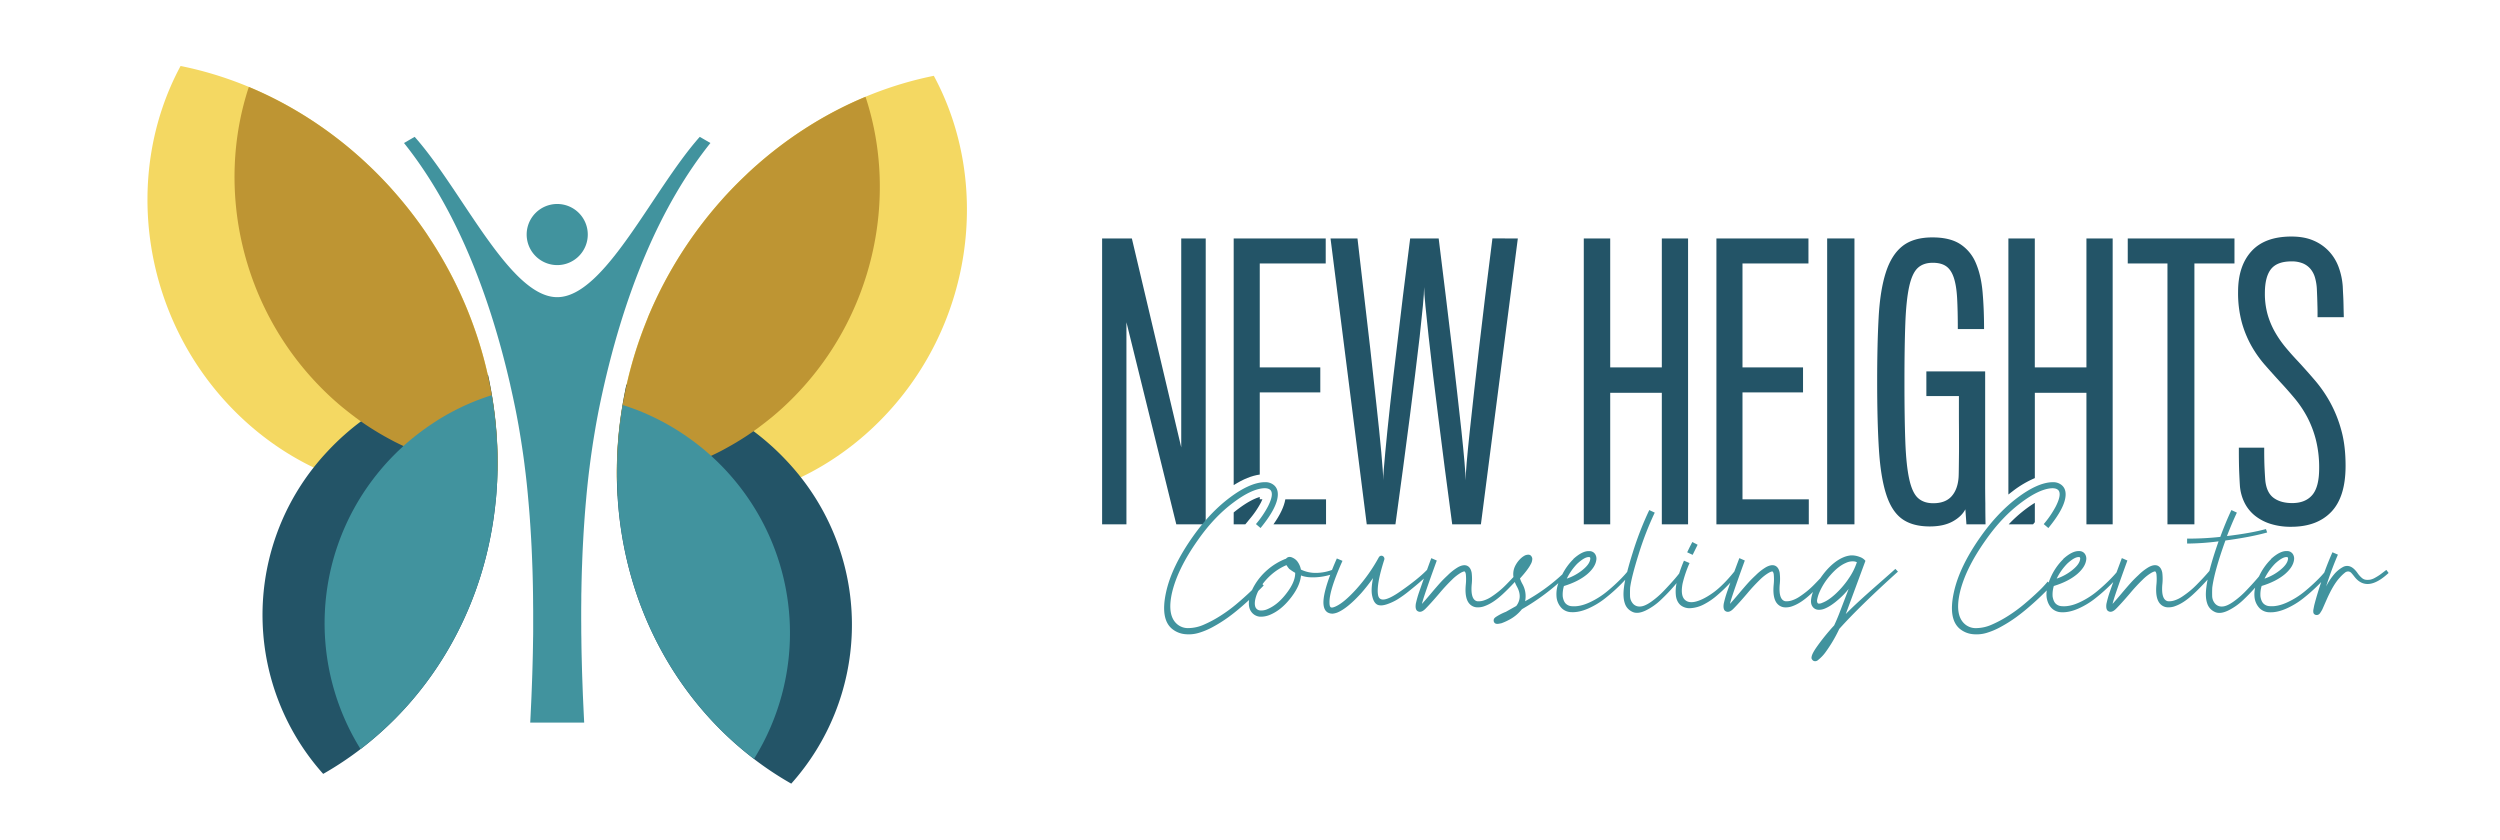 <svg viewBox="0 0 2329.34 783" xmlns="http://www.w3.org/2000/svg"><defs><style>.cls-1,.cls-5{fill:#235467;}.cls-2,.cls-3{fill:#41939e;}.cls-3,.cls-4,.cls-5,.cls-6{fill-rule:evenodd;}.cls-4{fill:#f4d862;}.cls-6{fill:#be9533;}</style></defs><g data-sanitized-data-name="Landscape Orientation" data-name="Landscape Orientation" id="Landscape_Orientation"><path d="M1123.39,488.54H1096l-46.46-188.29V488.54h-22.66V222.17h27.72l46,194.64V222.17h22.82Z" class="cls-1"></path><path d="M1414.22,222.17l-34.4,266.37h-26.74q-7.33-54.45-13-100.09-2.44-19.4-4.81-38.8t-4.15-35.95q-1.8-16.54-3-28.77t-1.22-17.44q0,5.22-1.14,17.44t-3,28.77q-1.87,16.55-4.32,35.95l-4.89,38.8q-5.87,45.65-13.37,100.09h-26.73l-33.75-266.37h25.11q6.51,56.07,11.9,102.7,1.47,13.2,2.93,26.57t2.85,25.84q1.39,12.48,2.53,23.8t2,20.54q.81,9.21,1.3,15.9c.33,4.45.49,7.77.49,9.94,0-2.17.16-5.49.49-9.94s.79-9.76,1.39-15.9,1.27-13,2-20.54,1.61-15.48,2.53-23.8,1.9-16.93,2.93-25.84,2.1-17.77,3.18-26.57q5.38-46.62,12.56-102.7h26.57q7,56.24,12.55,102.86,2.28,19.89,4.56,39.7t4.08,36.6q1.79,16.79,2.85,29t1.06,17.12q0-4.89,1.06-17.12t2.86-29q1.78-16.8,4-36.6T1378,325q5.37-46.62,12.55-102.86Z" class="cls-1"></path><path d="M1572.83,488.54h-24.45V366h-48.09V488.54h-24.62V222.17h24.62V342.31h48.09V222.17h24.45Z" class="cls-1"></path><path d="M1685.32,488.54h-86.08V222.17H1685v23.31h-61.46v96.83h56.41v23.32h-56.41v99.6h61.79Z" class="cls-1"></path><path d="M1727.86,488.54h-25.43V222.17h25.43Z" class="cls-1"></path><path d="M1850,488.54H1832.2l-1-14q-3.6,6.86-12,11.41t-21.12,4.56q-16.12,0-25.83-7t-14.84-23q-5.13-16-6.76-41.81t-1.63-63.33q0-34.41,1.38-59.67t6.69-41.82q5.3-16.53,15.56-24.61t27.88-8.07q16.31,0,25.92,6.28a38.76,38.76,0,0,1,14.51,17.6q4.89,11.34,6.28,27.06t1.38,34.48h-24.45q0-17.12-.65-28.85t-3.1-19.08q-2.45-7.34-7.09-10.59t-12.47-3.26q-9,0-14.19,5t-7.9,17.61q-2.7,12.63-3.51,34.07t-.81,54.2q0,33.75.81,55.67t3.59,34.72q2.76,12.81,8.07,17.77t14.26,5q11.25,0,17-6.27t6.68-17.36c.11-1.2.19-3.91.24-8.15s.11-9.16.17-14.76,0-11.49,0-17.69-.08-11.9-.08-17.11V369.05h-30.33v-23h54.78V449.25q0,11.08.16,19.89Q1849.8,479.25,1850,488.54Z" class="cls-1"></path><path d="M2081.94,245.48h-37.33V488.54H2019.5V245.48h-37V222.17h99.44Z" class="cls-1"></path><path d="M2185.46,434.09q0,28.86-13.29,42.79t-37.41,13.94a62.07,62.07,0,0,1-19.64-2.85,44.16,44.16,0,0,1-14.6-7.91,36.14,36.14,0,0,1-9.45-12.14,43,43,0,0,1-4.08-15.41c-.22-3.36-.4-7-.57-10.84s-.27-7.52-.32-11-.08-6.47-.08-9v-4.56h23.63v4.48q0,3.18.09,7.42c.05,2.83.16,5.84.32,9s.35,6.33.57,9.37q1.14,11.58,7.74,16.47t17.37,4.88q12.23,0,18.66-7.49t6.44-24.78a105.57,105.57,0,0,0-3.1-26.9,97.4,97.4,0,0,0-8.15-21.19A101.32,101.32,0,0,0,2138,371.17q-6.53-7.83-13.37-15.16-7.17-7.83-14.26-15.9a106.62,106.62,0,0,1-12.64-17.85,98.28,98.28,0,0,1-9-22,105.26,105.26,0,0,1-3.43-28.36q0-24.12,12.48-37.82t37.25-13.69q11.89,0,20.53,3.74a42.53,42.53,0,0,1,14.51,10.11,43.77,43.77,0,0,1,9,14.84,65,65,0,0,1,3.75,17.77c.11,2.5.24,5.32.41,8.47s.27,6.2.32,9.13.11,5.46.17,7.58.08,3.29.08,3.51h-24.46v-3c0-1.9,0-4.16-.08-6.77s-.13-5.4-.24-8.39-.22-5.73-.33-8.23a47.06,47.06,0,0,0-1.71-10.44,22.23,22.23,0,0,0-4.16-8.07,18.8,18.8,0,0,0-7.09-5.21,26.82,26.82,0,0,0-10.67-1.88q-13.38,0-19.08,7.18t-5.71,22.49a71.61,71.61,0,0,0,2.53,19.73,74.55,74.55,0,0,0,6.85,16.38,99.52,99.52,0,0,0,9.94,14.35q5.63,6.77,11.82,13.28,7.83,8.49,15.65,17.61a122.43,122.43,0,0,1,14.1,20.46,117.84,117.84,0,0,1,10.27,25.67Q2185.47,415,2185.46,434.09Z" class="cls-1"></path><path d="M1581.73,507.57l-4.94-2.55q-2.55,4.78-4.79,9.57l5.1,2.39Q1579.19,512.51,1581.73,507.57Z" class="cls-2"></path><path d="M1749.8,544.39q-10.92,9.57-18.17,16.26t-11.87,11.48l18.33-49.57a11.32,11.32,0,0,0-5.42-3.67,20.39,20.39,0,0,0-7.17-1.43h-.8a24,24,0,0,0-7,1.75q-8.46,3.51-16.58,12.91a79.86,79.86,0,0,0-5,6.57c-1.49,1.59-3.36,3.54-5.63,5.86a80.55,80.55,0,0,1-6.77,6.22q-3.36,2.72-6.94,5.1a28.65,28.65,0,0,1-7.09,3.51,15.4,15.4,0,0,1-6.38.79q-6.21-1.42-5.1-15.3a47.46,47.46,0,0,0,0-11.16q-.95-5.25-4.46-6.69-3.35-1.28-8.29,1.43a49.4,49.4,0,0,0-9.56,7.5q-4.14,3.82-7.49,7.57t-8.45,9.8q-5.1,6.06-8.13,9.4a1.16,1.16,0,0,0,.16-.47q1.11-5.43,13.71-40l-5.1-2.23q-1.92,5.1-4.47,12l-.18.5q-10.24,12.68-19.26,19.34-9.24,6.71-16.5,8.61t-10.84-2.15q-3.58-4.07-1.67-14.42a108.64,108.64,0,0,1,6.54-19.29L1569,522.4c-1.82,4.28-3.27,8.23-4.44,11.91-1.14,1.49-2.47,3.12-4,4.9q-4.47,5.19-10.28,11.24a79.26,79.26,0,0,1-12,10.36q-6.21,4.31-10.36,4.3a8,8,0,0,1-6.69-3,11.17,11.17,0,0,1-2.47-6.93q-.09-3.9.08-7.57,1.27-9.89,7.89-31.08a292.49,292.49,0,0,1,15.06-38.89l-5.1-2.39a300.74,300.74,0,0,0-15.38,39.53c-2.16,6.85-3.89,12.86-5.21,18.07-1.41,1.73-3.29,3.82-5.71,6.31a164.29,164.29,0,0,1-12.83,11.72,74.29,74.29,0,0,1-16.58,10.44q-9,4.14-16.33,3.51a8.67,8.67,0,0,1-5.58-2.24q-2.24-2.07-3-6.69a27.16,27.16,0,0,1,1.11-9.88q13.55-4.14,21.84-11.16,7.33-6.37,8.29-12.91a7.76,7.76,0,0,0-1.12-5.74,6.25,6.25,0,0,0-5.42-2.71q-6.37-.32-14.82,7.33V521a54.13,54.13,0,0,0-10.28,14.17,173,173,0,0,1-34.67,25,23.19,23.19,0,0,0-2.71-16.41,30.94,30.94,0,0,1-2.07-4.79q7.5-8.28,10-13.23a10.1,10.1,0,0,0,1.44-4.46,3.55,3.55,0,0,0-.48-2.39,3.37,3.37,0,0,0-2.07-1.91,5.1,5.1,0,0,0-1.28-.16,8.75,8.75,0,0,0-2.87.64,17.79,17.79,0,0,0-3.34,2.23,24.86,24.86,0,0,0-6.06,8,17.31,17.31,0,0,0-1.41,9.92l-1,1.07q-2.23,2.4-5.66,5.9a80.55,80.55,0,0,1-6.77,6.22q-3.35,2.72-6.94,5.1a28.65,28.65,0,0,1-7.09,3.51,15.4,15.4,0,0,1-6.38.79q-6.21-1.42-5.1-15.3a47.46,47.46,0,0,0,0-11.16q-.95-5.25-4.46-6.69-3.35-1.28-8.29,1.43a49.4,49.4,0,0,0-9.56,7.5q-4.15,3.82-7.49,7.57t-8.45,9.8q-5.1,6.06-8.13,9.4a1.16,1.16,0,0,0,.16-.47q1.11-5.43,13.71-40l-5.1-2.23c-1.17,3.11-2.53,6.77-4,10.91q-8.48,8.76-25.84,20.73Q1285.74,564,1284,554.43t5.74-32.83a2.78,2.78,0,0,0-.4-2.63,2.74,2.74,0,0,0-2.31-1.2,2.93,2.93,0,0,0-2.39,1.6,155.7,155.7,0,0,1-20.73,29.33q-11.62,12.9-19.6,16.41-3.19,1.44-4.38.72t-1.2-4.38q-.32-11.16,12.11-38.89l-5.26-2.24c-1.67,3.79-3.17,7.35-4.5,10.71a44,44,0,0,1-14.62,2.76,31.4,31.4,0,0,1-14.35-3.11,18.24,18.24,0,0,0-3.5-7.81,11.48,11.48,0,0,0-4.15-3.18,6.55,6.55,0,0,0-2.87-.8,4.25,4.25,0,0,0-1.91.48,4.11,4.11,0,0,0-1.59,1.43l-.16-.16a58.79,58.79,0,0,0-16.9,10.21,57.38,57.38,0,0,0-11.79,13.86,47.3,47.3,0,0,0-2.64,5l-1.51,1.48q-5.58,5.34-12.75,11.39a138.84,138.84,0,0,1-15.06,11.08,110.7,110.7,0,0,1-15.46,8.29,36.42,36.42,0,0,1-14.43,3.27,15.37,15.37,0,0,1-11.15-4.15q-8.61-8-4.47-27.73,5-22.79,24.39-50.21,15.3-21.84,33.47-35.22,15.63-11.64,26.78-12.92c3-.31,5.21.06,6.7,1.12q1.9,1.28,1.91,4.46,0,4.15-3.67,11.4a91.42,91.42,0,0,1-11.15,16.34l4.3,3.66q16.1-19.6,16.1-31.4,0-6-4.31-9.08a12.25,12.25,0,0,0-7.49-2.23c-1,0-2,.05-3,.15q-12.75,1.44-29.48,13.87-18.81,14-34.75,36.5-20.08,28.38-25.19,52.44-5.25,24.56,5.58,33.63a22.38,22.38,0,0,0,11.56,4.95,32.86,32.86,0,0,0,13-1,66.72,66.72,0,0,0,14-5.9,129.94,129.94,0,0,0,13.78-8.68q6.38-4.62,13.07-10.44c2.36-2.05,4.5-4,6.45-5.75-.58,4.44,0,8,1.84,10.69a11,11,0,0,0,8.13,4.86,21.75,21.75,0,0,0,9.56-1.76q9.88-4.14,18.17-14.34,9.72-11.79,10.68-22.32,5.58,2.24,14.35,1.68a57.35,57.35,0,0,0,12.89-2.29q-6.45,17.24-6.36,26.12.16,6.85,4.15,9.08a9,9,0,0,0,4.54,1,16.12,16.12,0,0,0,4.86-1.28q9.09-4,21.68-17.85a165.76,165.76,0,0,0,11-14q-2.24,11.14-.64,17.21,1.44,6.38,5.26,7.81,3.18,1.11,8.37-.64a49.89,49.89,0,0,0,9.8-4.54,105.85,105.85,0,0,0,11.08-8q6.45-5.18,9.8-8.13,1.61-1.43,3.68-3.23c-.48,1.32-.89,2.46-1.21,3.39-.8,2.29-1.67,4.78-2.63,7.49s-1.67,4.92-2.15,6.62-.88,3.24-1.2,4.62a14.2,14.2,0,0,0-.48,4.3c.11,1.92.7,3.19,1.76,3.83q3.18,2.07,7.33-2.07,4.79-4.79,12.75-14.11a168.12,168.12,0,0,1,12-13,41.44,41.44,0,0,1,8.61-6.69c1.7-.85,2.76-1.2,3.19-1s.8.93,1.12,2.31a49.43,49.43,0,0,1,0,9.72q-1.29,13.08,3.5,18.17a10,10,0,0,0,6.7,3.19,17.42,17.42,0,0,0,7.65-1.27q7.48-2.72,16.18-10.68,5.34-4.9,11.62-11.68a29.8,29.8,0,0,0,2,4.35q4.79,8.76.64,16.09c-.11.22-.53.86-1.27,1.92q-7.18,4-9.89,5.58h-.16a50.76,50.76,0,0,0-8.13,4.14,8.72,8.72,0,0,0-2.23,1.75,3.28,3.28,0,0,0-.63,2.39,3,3,0,0,0,1.75,2.55,5,5,0,0,0,2.87.16c.74-.1,1.59-.26,2.55-.47a49.29,49.29,0,0,0,6.53-2.87,37.05,37.05,0,0,0,12.6-10.21A206.76,206.76,0,0,0,1452,543.32a30,30,0,0,0-1.65,13.51,17.37,17.37,0,0,0,4.78,9.88,13.18,13.18,0,0,0,9.09,3.66q7,.33,15.46-3.34a72.44,72.44,0,0,0,16.1-9.73,158,158,0,0,0,13.78-12.19c1.65-1.64,3.21-3.28,4.73-4.92-.52,2.52-.91,4.79-1.14,6.75q-1.28,9.4.8,15.31a12.69,12.69,0,0,0,2.86,4.86,13.76,13.76,0,0,0,4.47,3.1c3.19,1.39,7.19.94,12-1.35a55.55,55.55,0,0,0,14.27-10,171.64,171.64,0,0,0,12.91-13.55c.59-.7,1.13-1.36,1.69-2a35.4,35.4,0,0,0-.58,12.32q1,5.75,4.79,8.61a13.45,13.45,0,0,0,9.08,2.39,30.51,30.51,0,0,0,12.27-3.59,62.3,62.3,0,0,0,12.52-8.61,139.41,139.41,0,0,0,10.52-10l1.49-1.62c-.77,2.21-1.61,4.6-2.53,7.2s-1.67,4.92-2.15,6.62-.88,3.24-1.2,4.62a14.2,14.2,0,0,0-.48,4.3c.11,1.92.7,3.19,1.76,3.83q3.18,2.07,7.33-2.07,4.79-4.79,12.75-14.11a168.12,168.12,0,0,1,12-13,41.44,41.44,0,0,1,8.61-6.69c1.7-.85,2.76-1.2,3.19-1s.8.93,1.11,2.31a47.89,47.89,0,0,1,0,9.72q-1.28,13.08,3.51,18.17a10,10,0,0,0,6.7,3.19,17.42,17.42,0,0,0,7.65-1.27q7.48-2.72,16.17-10.68c.85-.78,1.72-1.6,2.59-2.44a29.47,29.47,0,0,0-1.71,6.42q-.63,4.31,1,6.86a6.94,6.94,0,0,0,5.26,3.34,13.54,13.54,0,0,0,6.21-1q6.06-2.4,13.55-9.09a69,69,0,0,0,8.93-9.4l-9.09,23.75q-2.07,5.25-4.46,10.36-2.55,2.7-4,4.46a197.67,197.67,0,0,0-12.27,15.62q-4,5.74-4.62,8.61a4.81,4.81,0,0,0-.16,2.07,3.64,3.64,0,0,0,.88,1.43,2.76,2.76,0,0,0,1.51,1,3.67,3.67,0,0,0,2.39-.16,4.25,4.25,0,0,0,1.44-.95,36.42,36.42,0,0,0,6.69-7,131.49,131.49,0,0,0,12.91-21.84q18.65-20.87,54.67-53.39l-2.39-2.55Q1760.73,534.82,1749.8,544.39ZM1197,554.91q-7.34,8.93-15.94,12.59a13.69,13.69,0,0,1-6.69,1.28,5.12,5.12,0,0,1-4.15-2.23q-1.59-2.4-.79-7.33a31.81,31.81,0,0,1,3-8.63c1.69-1.69,3.35-3.39,5-5.08l-1.13-1.18a57.69,57.69,0,0,1,8-8.7,52.31,52.31,0,0,1,14.35-9.09,27.57,27.57,0,0,0,2.55,3.51l.15.16.32.16a38.47,38.47,0,0,0,5.1,3.34Q1207,542.8,1197,554.91Zm272.72-29.8.16-.16q6.69-6.06,10.52-5.9a1.55,1.55,0,0,1,1.11.32,2.75,2.75,0,0,1,.16,1.75q-.64,4.47-6.53,9.41a47.28,47.28,0,0,1-15.31,8.6A53.44,53.44,0,0,1,1469.68,525.11Zm252.23,14.74a82.84,82.84,0,0,1-12.19,13.95q-6.54,5.9-11.8,7.81a6.76,6.76,0,0,1-3.5.79,1.54,1.54,0,0,1-1-.63,4.8,4.8,0,0,1-.32-3.19,31.49,31.49,0,0,1,2.07-6.7,59.6,59.6,0,0,1,10.2-15.93q7.33-8.46,14.51-11.48a14.41,14.41,0,0,1,5.9-1.44h.79a8.45,8.45,0,0,1,3.51.8A59.47,59.47,0,0,1,1721.91,539.85Z" class="cls-2"></path><path d="M2223.43,531q-3.51,2.71-5.58,4.23a47.42,47.42,0,0,1-4.78,3,15.16,15.16,0,0,1-4.54,1.83,15.72,15.72,0,0,1-3.91.16,6.9,6.9,0,0,1-3.9-1.67,23.65,23.65,0,0,1-3.75-4.07q-3.34-4.93-6.77-6.46a8,8,0,0,0-6.94.17,28.74,28.74,0,0,0-7.81,6.13,58.54,58.54,0,0,0-8.13,12.12,306.23,306.23,0,0,1,11-29.65l-5.1-2.23q-3.93,8.82-7.58,18.87c-1.34,1.61-3,3.48-5.17,5.67a162.49,162.49,0,0,1-12.83,11.72,74.52,74.52,0,0,1-16.58,10.44q-9,4.14-16.34,3.51a8.67,8.67,0,0,1-5.57-2.24q-2.24-2.07-3-6.69a27.16,27.16,0,0,1,1.11-9.88q13.55-4.14,21.84-11.16,7.33-6.37,8.29-12.91a7.72,7.72,0,0,0-1.12-5.74,6.25,6.25,0,0,0-5.42-2.71q-6.37-.32-14.82,7.33V521a54.67,54.67,0,0,0-11.21,16c-.59.72-1.2,1.45-1.86,2.21q-4.47,5.19-10.28,11.24a79.69,79.69,0,0,1-12,10.36q-6.23,4.31-10.36,4.3a8,8,0,0,1-6.7-3,11.23,11.23,0,0,1-2.47-6.93q-.09-3.9.08-7.57,1.9-15.14,12.27-44,23.59-3.19,38.9-7.49l-1.12-3.19q-14,3.82-36.34,6.53,4.62-12,9.24-21.83l-5.1-2.39q-5.26,11.16-10.36,25a270.42,270.42,0,0,1-30.92,1.6v4.62a237.12,237.12,0,0,0,29.33-2.07c-3.74,10.58-6.56,19.73-8.53,27.53l-1.27,1.48q-2.47,2.86-4.7,5.25t-5.66,5.9a80.61,80.61,0,0,1-6.78,6.22q-3.35,2.72-6.93,5.1a28.82,28.82,0,0,1-7.09,3.51,15.42,15.42,0,0,1-6.38.79q-6.21-1.42-5.1-15.3a48.58,48.58,0,0,0,0-11.16q-1-5.25-4.46-6.69-3.35-1.28-8.29,1.43a49.13,49.13,0,0,0-9.57,7.5q-4.14,3.82-7.49,7.57t-8.44,9.8q-5.12,6.06-8.13,9.4a1.34,1.34,0,0,0,.16-.47q1.11-5.43,13.7-40L1977,520q-1.9,5.1-4.46,12l-.49,1.32c-1.35,1.63-3.07,3.53-5.25,5.77A162.49,162.49,0,0,1,1954,550.85a74.52,74.52,0,0,1-16.58,10.44q-9,4.14-16.33,3.51a8.67,8.67,0,0,1-5.58-2.24q-2.23-2.07-3-6.69a27.16,27.16,0,0,1,1.11-9.88q13.54-4.14,21.84-11.16,7.33-6.37,8.29-12.91a7.72,7.72,0,0,0-1.12-5.74,6.25,6.25,0,0,0-5.42-2.71q-6.37-.32-14.82,7.33V521a54.88,54.88,0,0,0-11.79,17.22c-.71,1.58-1.31,3.1-1.82,4.59l-.89-.93a99.87,99.87,0,0,1-8.77,9.33q-5.58,5.34-12.75,11.39a138.84,138.84,0,0,1-15.06,11.08,110.7,110.7,0,0,1-15.46,8.29,36.42,36.42,0,0,1-14.43,3.27,15.4,15.4,0,0,1-11.16-4.15q-8.6-8-4.46-27.73,4.93-22.79,24.39-50.21,15.3-21.84,33.47-35.22,15.63-11.64,26.78-12.92,4.45-.47,6.69,1.12,1.92,1.28,1.92,4.46,0,4.15-3.67,11.4a91.54,91.54,0,0,1-11.16,16.34l4.31,3.66q16.1-19.6,16.09-31.4,0-6-4.3-9.08a12.28,12.28,0,0,0-7.49-2.23q-1.44,0-3,.15-12.75,1.44-29.49,13.87-18.81,14-34.74,36.5-20.08,28.38-25.19,52.44-5.25,24.56,5.58,33.63a22.34,22.34,0,0,0,11.56,4.95,32.86,32.86,0,0,0,13-1,66.88,66.88,0,0,0,13.94-5.9,129.09,129.09,0,0,0,13.79-8.68q6.38-4.62,13.07-10.44t11.24-10.29c1.5-1.47,3-2.95,4.45-4.42a24.43,24.43,0,0,0-.07,6.82q1.13,6.38,4.78,9.88a13.18,13.18,0,0,0,9.09,3.66q7,.33,15.46-3.34a72.44,72.44,0,0,0,16.1-9.73,158,158,0,0,0,13.78-12.19c.94-.94,1.85-1.87,2.75-2.81l0,.1c-.79,2.29-1.67,4.78-2.63,7.49s-1.67,4.92-2.15,6.62-.87,3.24-1.19,4.62a13.58,13.58,0,0,0-.48,4.3c.11,1.92.69,3.19,1.75,3.83q3.2,2.07,7.33-2.07,4.78-4.79,12.76-14.11a166.09,166.09,0,0,1,12-13,41.44,41.44,0,0,1,8.61-6.69c1.7-.85,2.76-1.2,3.19-1s.79.93,1.11,2.31a47.89,47.89,0,0,1,0,9.72q-1.27,13.08,3.51,18.17a9.93,9.93,0,0,0,6.69,3.19,17.42,17.42,0,0,0,7.65-1.27q7.5-2.72,16.18-10.68,6.2-5.68,13.65-13.9c-.49,2.53-.89,4.9-1.14,7q-1.28,9.4.8,15.31a12.7,12.7,0,0,0,2.87,4.86,13.61,13.61,0,0,0,4.46,3.1q4.79,2.09,12-1.35a55.55,55.55,0,0,0,14.27-10q5.94-5.61,11.06-11.44a26.87,26.87,0,0,0-.54,9.45,17.37,17.37,0,0,0,4.78,9.88,13.18,13.18,0,0,0,9.09,3.66q7,.33,15.46-3.34a72.44,72.44,0,0,0,16.1-9.73,158,158,0,0,0,13.78-12.19c1-1,1.92-1.94,2.84-2.91-.93,2.8-1.85,5.65-2.76,8.57q-2.55,8.29-3.82,13.55c-.32,1.7-.59,3.08-.8,4.14v1.75a5.8,5.8,0,0,0,.48,1.44,3.3,3.3,0,0,0,2.55,1.27h.16a3.38,3.38,0,0,0,2.23-.79,4.39,4.39,0,0,0,1.11-1.28,29.26,29.26,0,0,0,1.92-3.19q.15-.31,4-9.08,6.22-14,12-20.24a37.59,37.59,0,0,1,4.94-4.79,4.65,4.65,0,0,1,3.42-1.19,4.21,4.21,0,0,1,2.39,1.11q.89.88,2.79,3.27,11.81,15.94,32.2-3Zm-297.26-5.89.16-.16q6.69-6.06,10.52-5.9a1.55,1.55,0,0,1,1.11.32,2.75,2.75,0,0,1,.16,1.75q-.63,4.47-6.53,9.41a47.28,47.28,0,0,1-15.31,8.6A53.44,53.44,0,0,1,1926.17,525.11Zm193.66,0,.16-.16q6.69-6.06,10.51-5.9a1.56,1.56,0,0,1,1.12.32,2.75,2.75,0,0,1,.16,1.75q-.65,4.47-6.53,9.41a47.28,47.28,0,0,1-15.31,8.6A53.44,53.44,0,0,1,2119.83,525.11Z" class="cls-2"></path><path d="M1154.09,473.88c-1.56,1.14-3.09,2.35-4.62,3.6v11.06h10.83l4.12-5a85.44,85.44,0,0,0,10.26-15c.66-1.31,1.15-2.4,1.54-3.35h-2.46v-2.11C1168.31,464.61,1161.71,468.2,1154.09,473.88Z" class="cls-1"></path><path d="M1186.52,488.54h49V465.23h-37.93C1196.44,472,1192.78,479.71,1186.52,488.54Z" class="cls-1"></path><path d="M1173.76,442.16V365.63h56.41V342.31h-56.41V245.48h61.46V222.17h-85.75V452C1158.26,446.47,1166.27,443.22,1173.76,442.16Z" class="cls-1"></path><path d="M1871.58,488.54h22.7l1.65-2v-18c-2.48,1.51-5.09,3.26-7.86,5.32A125.94,125.94,0,0,0,1871.58,488.54Z" class="cls-1"></path><path d="M1875.8,457.27a94,94,0,0,1,20.13-11.8V366H1944V488.54h24.45V222.17H1944V342.31h-48.1V222.17h-24.61v238.6Q1873.54,459,1875.8,457.27Z" class="cls-1"></path><path d="M542.74,637.93c-.11-3-.22-6-.32-9-.12-3.75-.21-7.47-.31-11.18-.08-3-.16-6.05-.23-9.05-.07-3.63-.13-7.22-.18-10.81,0-3-.09-6.06-.12-9.05,0-3.52,0-7-.05-10.49,0-3,0-6,0-9,0-3.41.05-6.79.08-10.17,0-2.68,0-5.36.09-8q.16-10.27.47-20.34c.06-1.93.15-3.83.22-5.74.18-5.28.4-10.53.65-15.72.1-1.93.2-3.84.31-5.76l.09-1.62q.39-7.19.88-14.27c.05-.65.09-1.31.14-2,.12-1.74.24-3.47.37-5.19q.6-7.89,1.31-15.62c.14-1.53.26-3.08.41-4.6q.91-9.54,2-18.86c.23-2,.49-3.94.74-5.91q.84-6.78,1.79-13.44c.24-1.71.5-3.4.75-5.1.08-.57.17-1.14.25-1.71.65-4.31,1.34-8.56,2.06-12.79.14-.86.28-1.71.43-2.56.2-1.14.38-2.3.59-3.44,1.08-6.06,2.2-12.07,3.42-18,22-106.72,57.81-188.31,103.34-245.25L652,127.5c-44.27,49.8-88.54,149.38-132.83,149.38S430.63,177.3,386.35,127.5l-9.93,5.75c42.69,53.39,76.81,128.44,99.06,225.54h0a.94.94,0,0,1,0,.16q2.21,9.63,4.25,19.55c1.23,5.92,2.36,11.95,3.44,18,.15.83.28,1.67.43,2.51.19,1.11.38,2.24.57,3.36q1.08,6.44,2.08,13c.05.29.09.59.13.88.29,1.91.57,3.82.85,5.75q1,6.74,1.81,13.59c.24,1.93.49,3.85.72,5.79q1.11,9.36,2,18.94c.14,1.45.26,2.92.39,4.38q.72,7.85,1.33,15.83c.13,1.67.24,3.35.36,5,0,.69.09,1.38.14,2.06q.49,7.1.89,14.3l.09,1.65c.1,1.9.21,3.8.3,5.71q.38,7.81.66,15.77c.07,1.89.15,3.76.21,5.67q.32,10.1.47,20.4c.05,2.8.07,5.63.1,8.45,0,3.19.07,6.36.08,9.58s0,6.46,0,9.7,0,6.48,0,9.76-.09,6.55-.14,9.84-.09,6.62-.16,10-.16,6.66-.25,10-.18,6.74-.29,10.15-.23,6.72-.36,10.1-.25,7-.4,10.48c-.14,3.33-.3,6.69-.46,10-.22,4.69-.43,9.37-.69,14.11h50.28c-.26-5-.49-9.88-.72-14.79-.14-3-.28-6.07-.41-9.07C543,645.59,542.89,641.76,542.74,637.93Z" class="cls-3"></path><path d="M519.18,247a28.47,28.47,0,1,0-28.47-28.47A28.53,28.53,0,0,0,519.18,247Z" class="cls-3"></path><path d="M463,453c-82.62,21.56-175.76-1.52-243.66-69.25-87.46-87.23-105.58-221.16-51.08-322.27,157.21,31.71,284,175.24,294.66,346.64A367.39,367.39,0,0,1,463,453Z" class="cls-4"></path><path d="M463.57,425.21c0-1,0-1.94-.05-2.91,0-1.7-.1-3.4-.17-5.11,0-1.05-.05-2.09-.1-3.14V414c-.1-2.12-.21-4.25-.35-6.38q-.25-4-.58-8s0-.08,0-.12q-.32-3.85-.72-7.68c0-.24-.05-.48-.08-.72-.24-2.29-.51-4.57-.79-6.85l-.21-1.59q-.37-3-.81-5.89c-.12-.89-.26-1.77-.39-2.65-.24-1.58-.5-3.16-.76-4.74-.22-1.36-.46-2.72-.7-4.08-.17-1-.35-2-.53-3-.37-1.95-.74-3.9-1.13-5.85l-.18-.89a1.62,1.62,0,0,1,0-.19q-.61-3-1.29-6.06c-58.89,3.32-110.68,30-148.73,70.34l-.72.77c-.81.87-1.63,1.74-2.44,2.63q-5.64,6.18-10.81,12.78l-.19.23h0a222.11,222.11,0,0,0,9.29,285C400.66,664.41,465.71,553.62,463.57,425.21Z" class="cls-5"></path><path d="M331.73,389.37l2.77,2,1.69,1.21,2.73,1.89,1.76,1.2,2.75,1.82,1.77,1.15L348,400.4l1.72,1.06c1,.59,1.93,1.19,2.9,1.77l1.26.74q3.3,1.95,6.65,3.79c.33.18.66.38,1,.56l2.89,1.54,1.86,1c.92.48,1.84,1,2.77,1.41l2,1,2.72,1.31,2.11,1c.89.42,1.79.84,2.7,1.25l2.15,1,2.69,1.18,2.2.92c.9.38,1.79.76,2.68,1.12l2.43,1q2.29.9,4.61,1.76l2.52.93,2.49.87c.84.29,1.67.59,2.51.87l2.5.82,2.53.81,2.48.76,2.61.77,2.42.7,2.76.75,2.28.61c1.08.28,2.17.54,3.25.81l1.81.44q2.48.58,4.95,1.12l1.84.38,3.29.66,2.11.39c1,.19,2,.38,3.05.55.72.13,1.45.24,2.18.36,1,.17,2,.32,3,.48l2.16.31c1,.15,2.07.29,3.11.42l2,.26c1.15.14,2.3.26,3.44.38l1.72.19c1.72.17,3.43.33,5.15.46q.31-15.16-.65-30.68-.21-3.25-.46-6.49c-.06-.72-.13-1.45-.19-2.18-.13-1.43-.25-2.86-.39-4.29-.08-.85-.17-1.7-.26-2.55-.14-1.3-.28-2.6-.43-3.9-.1-.9-.21-1.79-.32-2.68-.15-1.26-.31-2.52-.48-3.77-.11-.9-.23-1.8-.36-2.69-.18-1.28-.36-2.55-.55-3.82l-.39-2.57c-.22-1.38-.45-2.75-.68-4.12-.13-.74-.24-1.49-.37-2.23q-.54-3.09-1.13-6.17l-.33-1.65c-.3-1.53-.61-3.07-.93-4.6-.18-.85-.37-1.69-.55-2.54-.27-1.23-.53-2.45-.81-3.67-.21-.92-.42-1.84-.64-2.75-.27-1.15-.54-2.3-.82-3.44-.23-.94-.47-1.88-.7-2.82l-.87-3.35c-.25-.94-.49-1.88-.75-2.82-.3-1.12-.62-2.25-.93-3.37-.26-.91-.51-1.82-.77-2.73-.35-1.2-.71-2.4-1.07-3.59-.24-.83-.48-1.65-.73-2.47-.6-1.92-1.2-3.84-1.82-5.76-.27-.83-.56-1.66-.83-2.49-.38-1.15-.77-2.31-1.16-3.46-.32-.94-.66-1.88-1-2.82s-.72-2.05-1.09-3.08-.71-1.94-1.07-2.91-.73-2-1.1-2.95l-1.13-2.94-1.14-2.88c-.39-1-.78-2-1.18-2.94l-1.17-2.83c-.41-1-.82-2-1.24-2.94s-.8-1.86-1.21-2.78q-1.22-2.81-2.49-5.58c-.39-.87-.79-1.75-1.19-2.62-.48-1-1-2.05-1.46-3.08-.4-.84-.79-1.68-1.2-2.51-.49-1-1-2.05-1.5-3.07l-1.23-2.46c-.52-1-1-2.05-1.57-3.07l-1.24-2.4c-.54-1-1.09-2-1.63-3.07l-1.26-2.32c-.56-1-1.13-2.08-1.71-3.11-.39-.72-.8-1.43-1.2-2.14-.61-1.08-1.22-2.16-1.84-3.23-.3-.53-.61-1-.91-1.57q-2.34-4-4.76-7.93c-.11-.18-.21-.36-.32-.53-.71-1.15-1.43-2.28-2.15-3.42l-1.11-1.75c-.69-1.08-1.4-2.16-2.1-3.24l-1.22-1.86L397.65,218l-1.25-1.83c-.73-1.07-1.46-2.13-2.2-3.18-.4-.57-.81-1.14-1.21-1.72-.77-1.09-1.55-2.18-2.33-3.26l-1-1.37q-6-8.21-12.4-16.08c-.32-.38-.63-.78-.95-1.16-.89-1.09-1.8-2.18-2.71-3.26l-1.14-1.36c-.9-1.06-1.8-2.12-2.71-3.17l-1.16-1.34-2.81-3.18-1-1.16q-1.5-1.67-3-3.31l-.58-.62q-7.18-7.77-14.77-15.12l-.81-.78Q344,154.51,342.3,153l-1-1q-1.62-1.51-3.27-3c-.34-.32-.69-.63-1-.94q-1.68-1.53-3.38-3l-.83-.72q-10-8.84-20.68-16.91l-.78-.6c-1.23-.93-2.47-1.86-3.72-2.77l-1-.75q-1.85-1.35-3.7-2.67l-1-.71L298,117.17l-.7-.47q-8.93-6.12-18.17-11.71l-.19-.11h0A358.32,358.32,0,0,0,231.85,81c-31.13,94.26-7.55,205.59,68.59,281.53q9.1,9.09,18.8,17.09l0,0,1.27,1q4.82,3.93,9.75,7.61Z" class="cls-6"></path><path d="M374.89,662.58l.31-.33q2.82-3,5.56-6.14l.45-.51q2.75-3.12,5.4-6.31l.27-.32q5.53-6.66,10.73-13.63l0,0q2.52-3.4,5-6.89l.35-.49c1.59-2.28,3.16-4.57,4.7-6.89l.33-.51q2.34-3.56,4.61-7.18l0,0q4.62-7.39,8.85-15.09c.08-.15.17-.3.25-.46q2-3.66,3.94-7.39l.36-.69c1.28-2.49,2.53-5,3.74-7.52.08-.16.16-.32.23-.48q3.76-7.84,7.15-15.94l.15-.35q1.62-3.9,3.14-7.85l.33-.85c1-2.58,2-5.19,2.89-7.81l.3-.85c.94-2.68,1.86-5.37,2.74-8.08a2.81,2.81,0,0,1,.1-.31q1.36-4.23,2.62-8.5l0-.09c.81-2.76,1.59-5.54,2.33-8.32l.24-.91q1.07-4,2-8.1l.27-1.14c.63-2.72,1.25-5.45,1.82-8.2l.18-.88q1.77-8.6,3.13-17.36c.05-.29.1-.58.14-.87q.63-4.18,1.17-8.4c.05-.43.11-.87.16-1.3.35-2.78.66-5.56.94-8.36L462,466c.27-2.87.52-5.75.73-8.64,0-.22,0-.44,0-.66.2-2.9.37-5.82.51-8.74,0-.2,0-.4,0-.6q.18-4.37.27-8.76c0-.44,0-.89,0-1.34q.07-4.26,0-8.55c0-.5,0-1,0-1.5q0-4.32-.19-8.67c0-.39,0-.79-.05-1.18q-.17-4.57-.45-9.16a373.46,373.46,0,0,0-4.67-40c-1.53.49-3.06,1-4.58,1.51l-1.54.54c-1,.36-2,.71-3,1.08l-1.8.67-2.72,1-1.85.73-2.68,1.1-1.8.75-2.83,1.24-1.56.69c-1.44.65-2.86,1.31-4.28,2l-.68.33c-1.2.59-2.41,1.18-3.6,1.78l-1.55.8-2.71,1.41-1.68.91-2.55,1.41-1.66.94-2.59,1.51-1.54.91c-1,.58-1.93,1.17-2.89,1.77L407,392q-2,1.28-4,2.6l-.24.16Q400.83,396,399,397.3l-1.09.76-2.83,2-1.23.9-2.69,2-1.18.9c-.94.72-1.87,1.45-2.8,2.19l-1,.76c-1.13.91-2.26,1.83-3.37,2.76l-.31.25q-3.79,3.18-7.45,6.53l-.46.43c-1,.95-2.07,1.92-3.09,2.89l-.65.63c-1,.94-1.94,1.89-2.9,2.85l-.6.59q-1.55,1.56-3.06,3.14l-.3.32q-6.92,7.25-13.15,15.1l-.18.23c-1,1.24-2,2.5-2.93,3.77l-.14.19a222,222,0,0,0-11.67,251.43,314.78,314.78,0,0,0,26.84-23.05h0l.12-.11Q369.05,668.84,374.89,662.58Z" class="cls-3"></path><path d="M575.37,462.16C658,483.72,751.13,460.64,819,392.91c87.46-87.23,105.58-221.16,51.08-322.27-157.21,31.71-284,175.24-294.66,346.64a367.39,367.39,0,0,0-.08,44.88Z" class="cls-4"></path><path d="M574.79,434.34c0-1,0-1.94.05-2.91,0-1.7.1-3.4.17-5.11,0-1.05,0-2.09.1-3.14v-.09c.1-2.12.21-4.25.35-6.38.17-2.68.36-5.36.59-8a.49.49,0,0,1,0-.12q.32-3.85.72-7.68c0-.24.05-.48.08-.72.24-2.29.51-4.57.79-6.85l.21-1.59q.38-3,.81-5.89l.39-2.65c.25-1.58.5-3.16.76-4.74.22-1.36.46-2.72.7-4.08.17-1,.35-2,.53-3,.37-1.95.74-3.9,1.13-5.85l.18-.89a1.62,1.62,0,0,0,0-.19q.61-3,1.29-6.06c58.89,3.32,110.68,30,148.73,70.34l.72.77c.81.87,1.63,1.74,2.44,2.63q5.64,6.18,10.81,12.78l.19.23h0a222.11,222.11,0,0,1-9.29,285C637.7,673.54,572.65,562.75,574.79,434.34Z" class="cls-5"></path><path d="M706.63,398.5l-2.77,2-1.69,1.21q-1.36,1-2.73,1.89l-1.76,1.2-2.75,1.82-1.77,1.15-2.79,1.77-1.72,1.06c-1,.59-1.92,1.19-2.89,1.77l-1.27.74q-3.3,1.95-6.65,3.79c-.33.18-.66.38-1,.56L674,419l-1.86,1c-.92.48-1.84.95-2.77,1.41l-2,1-2.72,1.31-2.11,1L659.78,426l-2.16,1-2.69,1.18-2.2.92c-.89.38-1.79.76-2.68,1.12s-1.62.64-2.43,1q-2.29.9-4.61,1.76l-2.52.93-2.49.87c-.84.29-1.67.59-2.51.87l-2.5.82-2.53.81-2.48.76-2.61.77-2.42.7-2.76.75-2.28.61c-1.08.28-2.17.54-3.25.81l-1.81.44q-2.48.58-5,1.12l-1.84.38-3.29.66-2.11.39c-1,.19-2,.38-3,.55-.72.13-1.45.24-2.18.36-1,.17-2,.32-3,.47l-2.16.32c-1,.15-2.07.29-3.11.42l-2,.26c-1.15.14-2.3.26-3.44.38l-1.72.19c-1.71.17-3.43.32-5.15.46q-.31-15.16.65-30.68c.14-2.17.29-4.33.47-6.49.05-.72.12-1.45.18-2.18.13-1.43.25-2.86.39-4.29.08-.85.18-1.7.26-2.55.14-1.3.28-2.6.43-3.9.1-.9.21-1.79.32-2.68.15-1.26.31-2.52.48-3.77.11-.9.23-1.8.36-2.69.18-1.28.36-2.55.56-3.82.12-.85.25-1.71.38-2.57.22-1.38.45-2.75.68-4.12.13-.74.24-1.49.37-2.23q.54-3.09,1.13-6.17l.33-1.65c.3-1.53.61-3.07.93-4.6.18-.85.37-1.69.55-2.54.27-1.23.53-2.45.81-3.67.21-.92.42-1.84.64-2.75.27-1.15.54-2.3.82-3.44.23-.94.47-1.88.7-2.82l.87-3.35c.25-.94.49-1.88.75-2.82.3-1.12.62-2.25.93-3.37.26-.91.51-1.82.77-2.73.35-1.2.71-2.4,1.07-3.59.24-.83.48-1.65.74-2.47q.89-2.88,1.81-5.76c.27-.83.56-1.66.83-2.49.38-1.15.77-2.31,1.16-3.46.32-.94.66-1.88,1-2.82s.72-2.05,1.09-3.08.71-1.94,1.07-2.91.73-2,1.1-2.95l1.13-2.94,1.14-2.88c.39-1,.78-2,1.18-2.94L604,295c.41-1,.82-2,1.24-2.94s.81-1.86,1.21-2.78q1.21-2.81,2.49-5.58c.4-.87.79-1.75,1.19-2.62.48-1,1-2.05,1.46-3.08.4-.84.79-1.68,1.2-2.51.49-1,1-2.05,1.51-3.07.4-.82.81-1.64,1.22-2.46.52-1,1-2.05,1.57-3.07.41-.8.83-1.6,1.25-2.4.53-1,1.08-2.05,1.62-3.07l1.26-2.32c.56-1,1.13-2.08,1.71-3.11.39-.72.8-1.43,1.2-2.14.61-1.08,1.22-2.16,1.84-3.23.3-.53.61-1,.92-1.57q2.33-4,4.75-7.93c.11-.18.21-.36.32-.53.71-1.15,1.43-2.28,2.15-3.42l1.11-1.75c.69-1.09,1.4-2.16,2.1-3.24l1.22-1.86,2.13-3.18,1.25-1.83c.73-1.07,1.46-2.13,2.2-3.18.4-.57.81-1.14,1.21-1.72.78-1.09,1.55-2.18,2.33-3.26l1-1.37q6-8.2,12.4-16.08c.32-.38.63-.78.95-1.16.89-1.09,1.8-2.18,2.71-3.26l1.14-1.36c.9-1.06,1.8-2.12,2.71-3.17.39-.45.78-.89,1.16-1.34l2.81-3.18c.34-.39.69-.77,1-1.16q1.5-1.67,3-3.31l.58-.62Q684.4,173.33,692,166l.81-.78c1.08-1,2.18-2.08,3.27-3.11l1-1q1.62-1.52,3.27-3l1-.94q1.68-1.53,3.38-3l.83-.72q10.05-8.84,20.68-16.91l.78-.6c1.23-.93,2.47-1.86,3.72-2.77l1-.75q1.85-1.35,3.7-2.67l1-.71,3.83-2.69.7-.47q8.93-6.12,18.17-11.71l.19-.11h0a358.32,358.32,0,0,1,47.11-23.87c31.13,94.26,7.55,205.59-68.59,281.53q-9.1,9.09-18.8,17.09l0,0-1.27,1q-4.82,3.93-9.75,7.61Z" class="cls-6"></path><path d="M663.47,671.71l-.31-.33q-2.82-3-5.56-6.14l-.45-.51c-1.82-2.08-3.63-4.18-5.4-6.31l-.27-.32q-5.54-6.66-10.73-13.63l0,0q-2.54-3.4-5-6.89l-.35-.49c-1.59-2.28-3.16-4.57-4.69-6.89l-.34-.51q-2.34-3.55-4.61-7.18l0,0q-4.61-7.4-8.85-15.09c-.08-.15-.17-.3-.25-.46q-2-3.66-3.94-7.39l-.36-.69c-1.28-2.49-2.53-5-3.74-7.52l-.23-.48q-3.76-7.84-7.15-15.94l-.15-.35c-1.08-2.6-2.12-5.22-3.14-7.85l-.33-.85c-1-2.58-2-5.19-2.89-7.81l-.3-.85c-.94-2.68-1.86-5.37-2.74-8.08a2.81,2.81,0,0,0-.1-.31q-1.37-4.23-2.62-8.5l0-.09c-.81-2.76-1.59-5.54-2.33-8.32l-.24-.91q-1.07-4-2-8.1c-.09-.38-.18-.76-.26-1.14-.64-2.72-1.26-5.45-1.83-8.2l-.18-.88q-1.77-8.6-3.13-17.36c0-.29-.09-.58-.14-.87q-.63-4.18-1.17-8.4c-.05-.43-.11-.87-.16-1.3-.34-2.78-.66-5.56-.94-8.36l-.12-1.26c-.27-2.87-.52-5.75-.73-8.64,0-.22,0-.44,0-.66-.2-2.9-.37-5.82-.51-8.74,0-.2,0-.4,0-.6q-.18-4.37-.27-8.76c0-.44,0-.89,0-1.34q-.07-4.26,0-8.55c0-.5,0-1,0-1.5q0-4.32.19-8.67c0-.39,0-.79,0-1.18.12-3.05.26-6.1.45-9.16a373.46,373.46,0,0,1,4.67-40q2.29.74,4.58,1.51l1.54.54,3,1.07,1.8.68,2.72,1,1.86.73,2.67,1.1,1.8.75,2.83,1.24,1.57.69q2.14,1,4.27,2l.68.33c1.2.59,2.41,1.18,3.6,1.78l1.56.8,2.7,1.41,1.68.91q1.28.69,2.55,1.41l1.66.94,2.59,1.51,1.54.91c1,.58,1.93,1.17,2.89,1.77l1.16.72q2,1.28,4,2.6l.24.16q1.88,1.24,3.72,2.52l1.09.76,2.83,2,1.23.9,2.69,2,1.18.9c.94.72,1.87,1.45,2.8,2.19l1,.76c1.13.91,2.26,1.83,3.37,2.76l.31.25q3.79,3.18,7.45,6.53l.46.43c1,.95,2.07,1.92,3.09,2.89l.65.63c1,.94,1.94,1.89,2.91,2.85l.59.59q1.54,1.56,3.06,3.14l.31.32q6.9,7.25,13.14,15.1l.18.23c1,1.24,2,2.5,2.93,3.77l.14.19a222,222,0,0,1,11.67,251.43A314.78,314.78,0,0,1,675.58,684h0l-.12-.11Q669.31,678,663.47,671.71Z" class="cls-3"></path></g></svg>